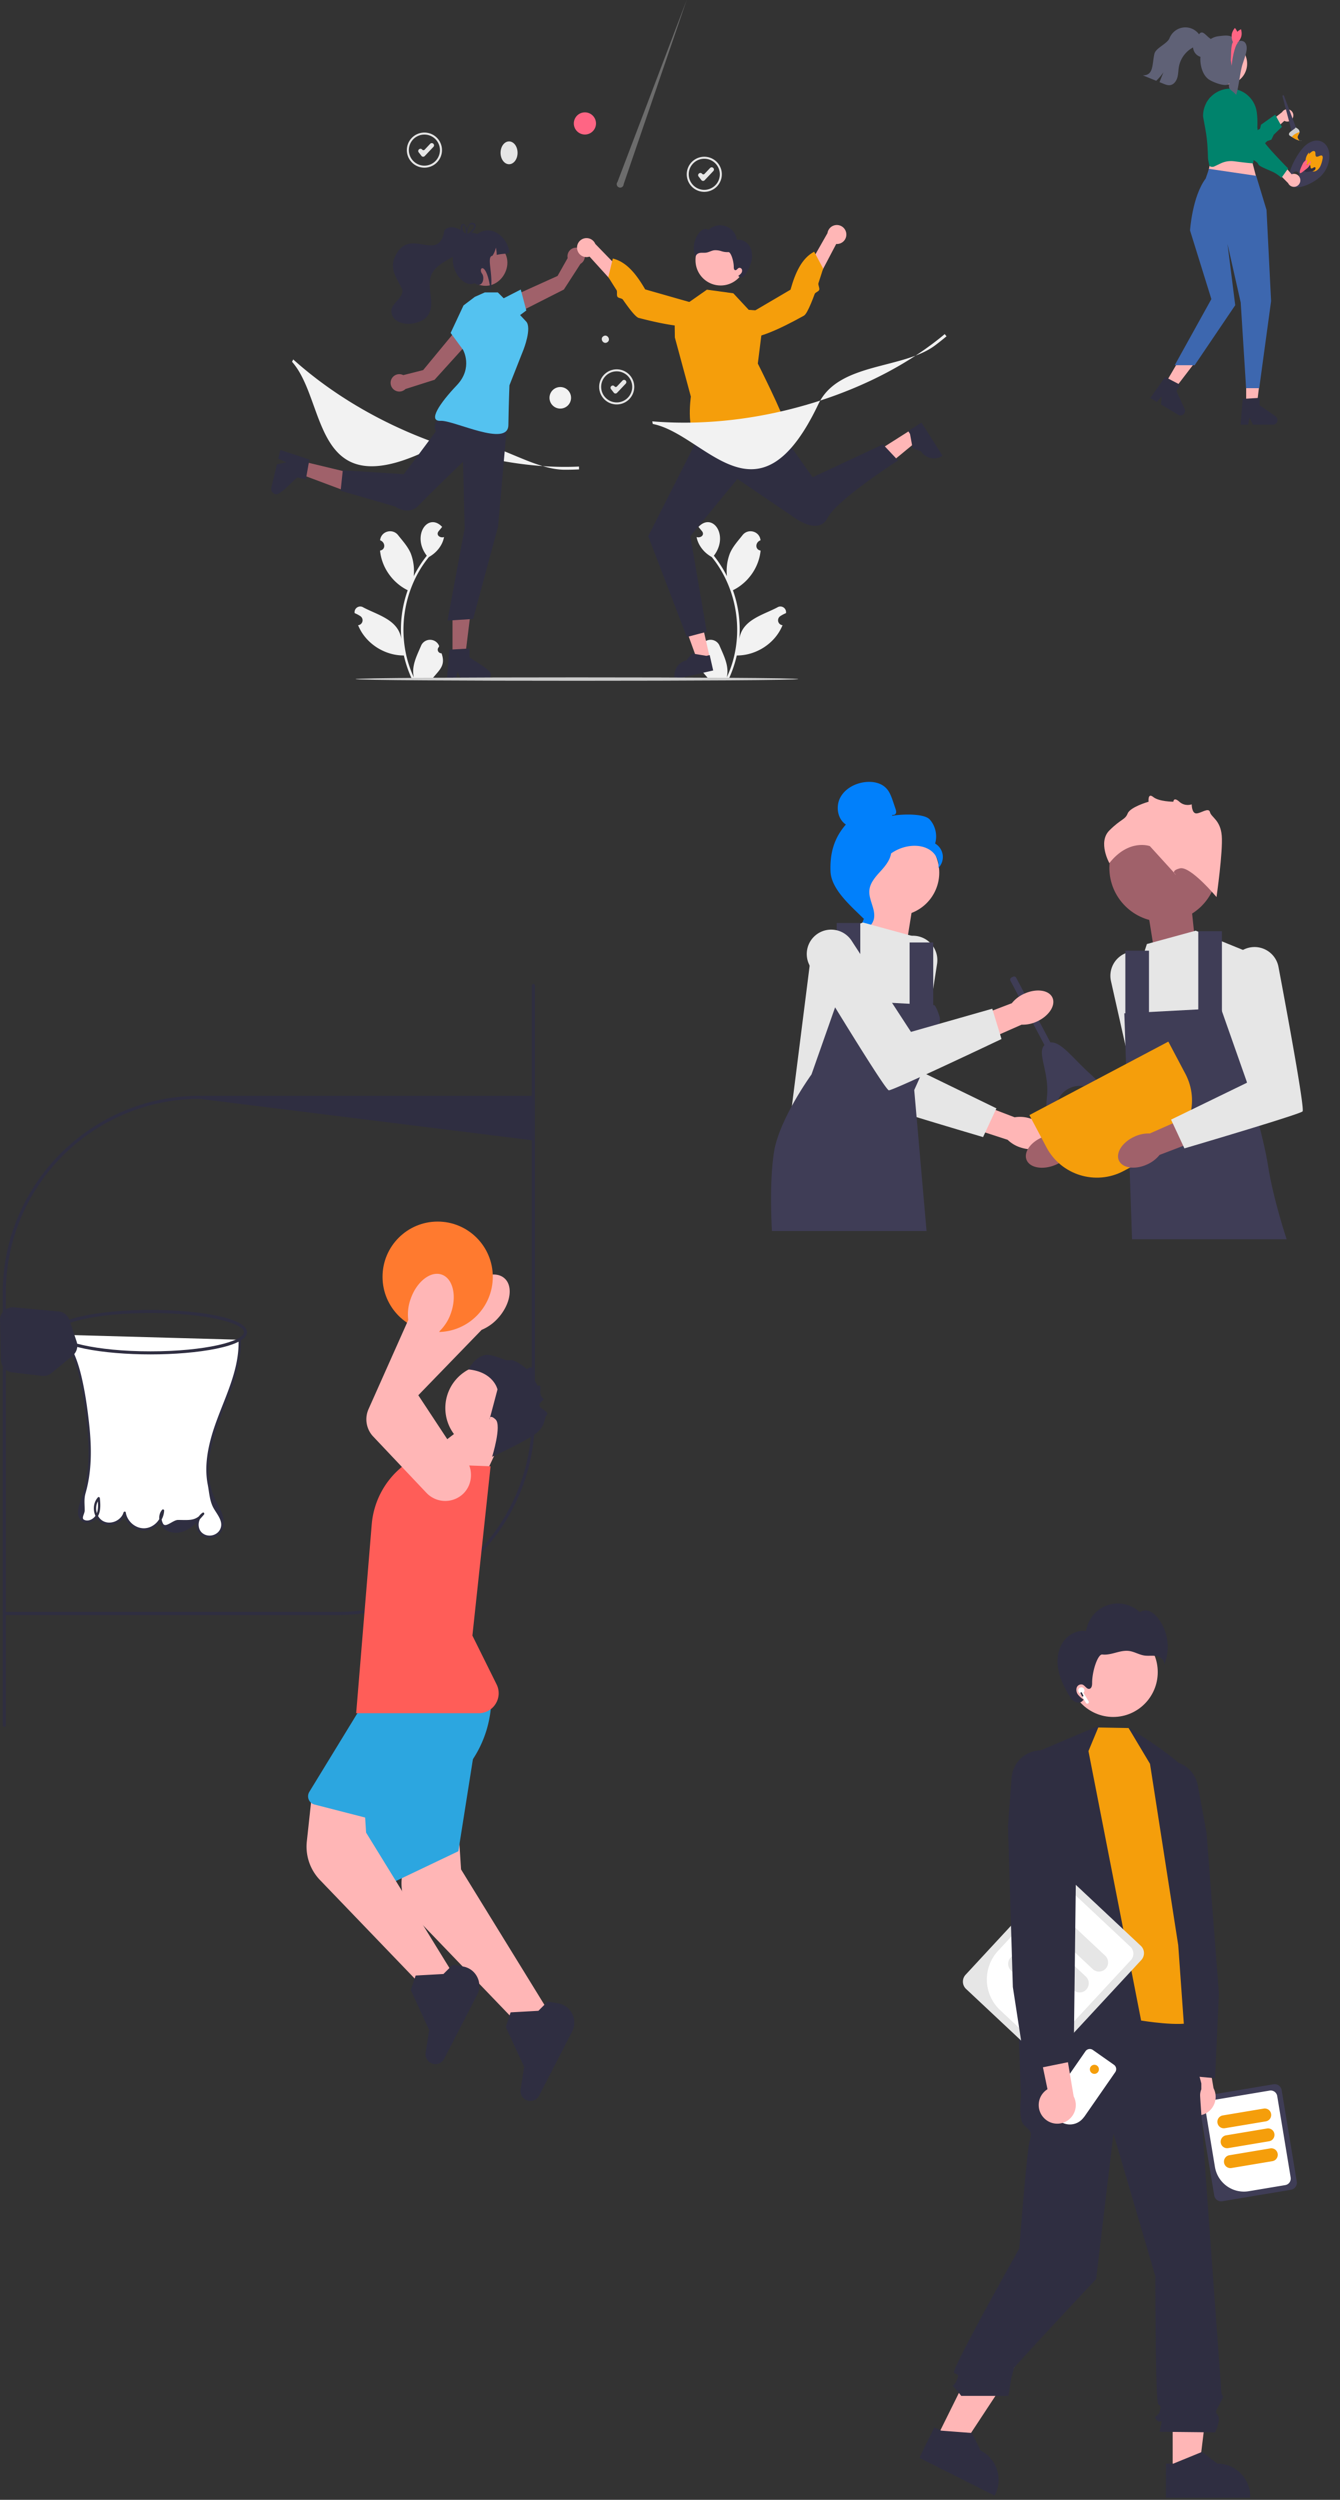 <svg xmlns="http://www.w3.org/2000/svg" width="252" height="470" fill="none"><rect width="100%" height="100%" fill="#333333" stroke="none"/><g clip-path="url(#a)"><path fill="#2F2E41" d="M.804 324.668a.29.29 0 0 1-.288-.288v-81.268c0-20.451 16.614-37.089 37.037-37.089h62.536c.159 0 .288.129.288.289s-.129 8.075-.288 8.075L37.553 206.6c-20.105 0-36.461 16.379-36.461 36.512v81.268a.29.29 0 0 1-.288.288"/><path fill="#2F2E41" d="M100.307 185c.16 0 .288.129.288.288v81.268c0 20.451-16.614 37.088-37.037 37.088H1.022a.287.287 0 1 1 0-.576h62.536c20.105 0 36.461-16.379 36.461-36.512v-81.268c0-.159.129-.288.288-.288"/><path fill="#FFB6B6" d="M71.303 262.087c0-1.246.495-2.465 1.425-3.373l13.119-12.797a8.6 8.6 0 0 1 1.893-3.529c1.084-1.249 2.413-2.154 3.745-2.55 1.354-.402 2.55-.231 3.37.481 1.67 1.455 1.197 4.75-1.056 7.345a8.6 8.6 0 0 1-3.224 2.367l-11.908 12.293 6.556 9.948c1.27 1.482 1.55 3.534.723 5.34-.799 1.745-2.47 2.832-4.36 2.836a4.87 4.87 0 0 1-4.562-3.087L71.64 263.84a4.7 4.7 0 0 1-.337-1.753"/><path fill="#FF7A2F" d="M82.307 250.436c5.727 0 10.368-4.648 10.368-10.382s-4.641-10.382-10.368-10.382c-5.726 0-10.368 4.648-10.368 10.382s4.642 10.382 10.368 10.382"/><path fill="#FFB6B6" d="m87.708 267.836-7.718 5.891 9.79 6.733 4.914-10.545z"/><path fill="#FFB6B6" d="M91.918 272.909c4.512 0 8.169-3.663 8.169-8.181s-3.657-8.181-8.17-8.181c-4.511 0-8.169 3.663-8.169 8.181s3.658 8.181 8.17 8.181"/><path fill="#2F2E41" d="M92.551 273.893s1.841-5.901.651-7.016-1.151.037-1.151.037l1.509-5.686s-.72-3.304-5.482-3.759c0 0 1.692-3.214 4.15-2.683 2.46.53 2.616 1.136 3.66.932s3.21 1.694 3.21 1.694 1.108-.906.983.212 1.052 2.946 1.052 2.946.671-.419.486.754c-.184 1.173.684 1.789.684 1.789s-1.149.743-.781 1.329c.369.586 1.842 1.047 1.285 1.643-.557.595-.138 1.974-2.023 3.428-1.886 1.455-8.233 4.38-8.233 4.38"/><path fill="#FFB6B6" d="m97.393 380.53-.069-.071-19.285-20.064a9.06 9.06 0 0 1-2.48-7.273l1.006-9.27 9.767 1.778.374 5.844 16.405 26.645z"/><path fill="#2F2E41" d="M99.736 395.003c-.31 0-.618-.079-.899-.235a1.87 1.87 0 0 1-.933-1.916l.67-4.251-3.46-7.511.912-2.742 5.227-.291 1.742-1.745 1.951.34a3.65 3.65 0 0 1 2.666 1.992 3.65 3.65 0 0 1-.026 3.33l-6.196 12.021a1.84 1.84 0 0 1-1.654 1.008"/><path fill="#2CA6E0" d="m89.94 324.406-3.744 23.649-18.144 8.651-2.88-23.071z"/><path fill="#FFB6B6" d="m79.535 373.608-.068-.071-19.285-20.064a9.06 9.06 0 0 1-2.48-7.273l1.006-9.27 9.767 1.778.373 5.844 16.405 26.645z"/><path fill="#2F2E41" d="M81.879 388.082a1.868 1.868 0 0 1-1.832-2.152l.67-4.251-3.461-7.511.913-2.742 5.227-.291 1.742-1.744 1.95.34a3.65 3.65 0 0 1 2.667 1.991 3.66 3.66 0 0 1-.026 3.33l-6.196 12.021a1.863 1.863 0 0 1-1.654 1.009"/><path fill="#2CA6E0" d="m69.3 316.484-2.026 5.521-9.102 14.884c-.267.437-.31.96-.118 1.436.193.474.587.82 1.083.947l20.086 5.158 9.299-13.076a21.1 21.1 0 0 0 3.87-12.871z"/><path fill="#FF5D58" d="M90.032 322.104h-23.05l.013-.156 2.91-35.321a15.64 15.64 0 0 1 6.56-11.505l.04-.028 15.754.584-3.42 31.835 4.548 9.17a3.73 3.73 0 0 1-.171 3.645 3.72 3.72 0 0 1-3.184 1.776"/><path fill="#FFB6B6" d="M83.728 282.198a4.87 4.87 0 0 1-3.546-1.537l-9.993-10.571a4.71 4.71 0 0 1-.88-5.165l7.466-16.746a8.6 8.6 0 0 1 .457-3.981c.546-1.56 1.447-2.894 2.538-3.754 1.11-.875 2.285-1.16 3.309-.8 2.09.733 2.865 3.97 1.73 7.215a8.6 8.6 0 0 1-2.122 3.393l-6.529 15.829 9.764 6.818c1.726.907 2.745 2.71 2.643 4.694-.098 1.917-1.25 3.546-3.005 4.249a4.9 4.9 0 0 1-1.832.356"/><path fill="#fff" d="M11.537 250.953c2.524 3.026 3.503 7.029 4.176 10.913q.37 2.13.646 4.274c.689 5.335.92 10.903-.94 15.95-.472 1.278-.95 2.999.175 3.766.894.609 2.2-.023 2.687-.99.486-.966.39-2.111.281-3.188-1.184 1.274-.814 3.631.702 4.48s3.716-.07 4.179-1.747c.241 1.789 1.994 3.238 3.794 3.136s3.379-1.739 3.417-3.544c-.933.993-.471 2.791.687 3.507s2.702.515 3.89-.151c1.188-.665 2.098-1.725 2.981-2.762-1.164.72-1.437 2.544-.534 3.574.903 1.031 2.744.998 3.609-.065.713-.876.709-2.154.361-3.229-.348-1.074-.988-2.026-1.47-3.048-2.209-4.677-.908-10.224.916-15.065s4.178-9.708 3.981-14.878"/><path fill="#2F2E41" d="M11.385 251.105c1.85 2.24 2.859 5.013 3.518 7.811.715 3.032 1.161 6.153 1.476 9.25.319 3.134.424 6.324-.05 9.448a23 23 0 0 1-1.118 4.418c-.358.988-.79 2.23-.347 3.26.52 1.215 1.98 1.233 2.916.503 1.247-.972 1.14-2.706.999-4.117-.017-.171-.232-.305-.369-.153-.973 1.086-1 2.811-.163 3.988.889 1.248 2.537 1.474 3.854.791.739-.383 1.313-1.034 1.55-1.836h-.416c.289 1.906 2.16 3.461 4.103 3.287 1.901-.17 3.462-1.853 3.533-3.753.007-.182-.245-.292-.369-.153-.628.704-.696 1.691-.346 2.545.388.943 1.224 1.559 2.222 1.727 2.566.434 4.483-1.606 5.988-3.372.15-.176-.043-.482-.262-.34-.962.625-1.386 1.87-1.084 2.97.318 1.156 1.444 1.835 2.613 1.754 1.315-.091 2.248-1.057 2.424-2.347.214-1.564-.585-2.957-1.293-4.283-3.366-6.306-.397-13.266 1.97-19.353 1.401-3.6 2.69-7.348 2.558-11.265-.01-.277-.442-.279-.432 0 .22 6.506-3.422 12.202-5.121 18.284-.806 2.886-1.257 5.966-.674 8.938.29 1.478.344 3.033 1.05 4.352.668 1.244 1.923 2.521 1.342 3.941-.54 1.319-2.348 1.744-3.433.81-1.035-.891-.814-2.705.298-3.427l-.262-.34c-1.312 1.541-2.365 1.34-4.568 1.323-.948-.008-2.356 1.562-2.822.708-.395-.725-.436-1.677.138-2.319l-.37-.153c-.062 1.689-1.498 3.226-3.2 3.328-1.736.104-3.33-1.283-3.586-2.977-.034-.223-.36-.188-.417 0-.458 1.548-2.481 2.424-3.9 1.595-1.382-.807-1.677-2.937-.62-4.117l-.368-.153c.13 1.301.294 3.015-.942 3.86-.469.32-1.102.479-1.621.181-.506-.29.133-1.134.14-1.684.014-1.238-.166-2.148.172-3.317.403-1.396.663-2.831.815-4.275.31-2.948.163-5.927-.162-8.867-.323-2.919-.746-5.855-1.415-8.716-.678-2.896-1.73-5.745-3.643-8.061-.178-.214-.482.093-.306.306"/><path fill="#2F2E41" d="M28.308 254.645c-8.796 0-18.144-1.466-18.144-4.182s9.348-4.182 18.144-4.182 18.144 1.466 18.144 4.182-9.348 4.182-18.144 4.182m0-7.787c-10.353 0-17.568 1.9-17.568 3.605s7.215 3.605 17.568 3.605 17.568-1.9 17.568-3.605-7.215-3.605-17.568-3.605"/><path fill="#2F2E41" d="M8.17 258.691q-.135 0-.271-.015l-5.595-.646A2.41 2.41 0 0 1 .18 255.7L0 248.242a2.405 2.405 0 0 1 2.622-2.451l8.394.782a2.4 2.4 0 0 1 2.054 1.633l1.348 4.052c.312.936.01 1.987-.751 2.614l-3.968 3.272c-.43.354-.975.547-1.529.547"/></g><g clip-path="url(#b)"><path fill="#FFB6B6" d="M193.754 210.295c2.38.742 3.927 2.571 3.454 4.085s-2.786 2.14-5.167 1.397a6.25 6.25 0 0 1-2.547-1.482l-10.047-3.272 1.637-4.679 9.73 3.722a6.25 6.25 0 0 1 2.94.229"/><path fill="#E6E6E6" d="M172.232 175.962a4.586 4.586 0 0 0-5.048 3.704c-1.591 8.45-4.972 26.724-4.527 27.169.58.579 22.218 6.951 22.218 6.951l2.512-5.406-14.297-6.951 3.135-20.212a4.584 4.584 0 0 0-3.993-5.255"/><path fill="#A0616A" d="M198.3 219.087c-2.323.906-4.674.443-5.251-1.034s.838-3.41 3.161-4.316a6.24 6.24 0 0 1 2.916-.433l9.89-3.718 1.647 4.675-9.925 3.169a6.25 6.25 0 0 1-2.438 1.657"/><path fill="#E6E6E6" d="M212.562 178.954a4.587 4.587 0 0 1 5.285 3.356c2.156 8.325 6.758 26.33 6.344 26.804-.539.617-21.7 8.428-21.7 8.428l-2.87-5.226 13.797-7.895-4.487-19.956a4.584 4.584 0 0 1 3.631-5.511"/><path fill="#FFB6B6" d="m170.534 177.177 1.178-7.36-7.954-3.239-1.178 11.188z"/><path fill="#A0616A" d="m216.989 178.333-1.178-7.36 7.954-3.239 1.178 11.188z"/><path fill="#FFB6B6" d="M168.525 172.181a8.11 8.11 0 0 0 8.111-8.106 8.11 8.11 0 0 0-8.111-8.106c-4.479 0-8.111 3.629-8.111 8.106s3.632 8.106 8.111 8.106"/><path fill="#0180FB" d="M167.878 153.179c.235.137.549-.07.625-.331s-.013-.538-.1-.796l-.437-1.295c-.311-.919-.64-1.87-1.312-2.569-1.015-1.055-2.627-1.324-4.079-1.129-1.864.249-3.703 1.258-4.57 2.926s-.498 3.996 1.068 5.037c-2.232 2.556-3.01 5.406-2.887 8.797s3.821 6.511 6.232 8.9c.538-.326 1.028-1.855.732-2.41s.128-1.199-.239-1.711c-.367-.511-.673.303-.303-.205.234-.321-.679-1.06-.331-1.252 1.682-.929 2.241-3.024 3.298-4.629 1.274-1.935 3.455-3.246 5.763-3.463 1.271-.12 2.614.097 3.656.834 1.042.738 1.716 2.056 1.475 3.309a2.98 2.98 0 0 0 .82-2.449 2.99 2.99 0 0 0-1.432-2.15c.468-1.548.067-3.328-1.019-4.525-1.087-1.198-5.496-.994-7.083-.679"/><path fill="#0180FB" d="M167.632 159.094c-2.102.226-3.619 2.046-4.9 3.726-.739.968-1.512 2.037-1.494 3.255.019 1.231.842 2.286 1.236 3.453.643 1.906.016 4.175-1.515 5.481 1.513.287 3.149-.847 3.41-2.363.304-1.766-1.036-3.47-.877-5.255.14-1.572 1.38-2.782 2.434-3.958 1.054-1.175 2.043-2.735 1.559-4.238"/><path fill="#E6E6E6" d="m171.453 175.948-9.183-2.51-9.467 3.861-4.057 32.052 23.184.772v-5.17s4.057-5.063 3.284-12.4l-.772-7.337z"/><path fill="#3F3D56" d="m175.698 188.973-18.161-.965-4.926 13.998s-6.086 8.4-7.052 14.578c-.966 6.179-.387 14.868-.387 14.868h29.075l-2.316-26.506s5.407-11.725 4.78-13.752-1.013-2.221-1.013-2.221"/><path fill="#3F3D56" d="M161.787 173.531h-4.443v16.412h4.443zM175.504 177.195h-4.443v13.516h4.443z"/><path fill="#E6E6E6" d="m215.684 177.487 9.183-2.51 9.467 3.861 4.057 32.052-23.184.772v-5.169s-2.372-5.286-.097-12.305c2.222-6.854-2.415-7.433-2.415-7.433z"/><path fill="#3F3D56" d="m211.439 190.52 18.161-.965 4.927 13.998s2.994 9.558 3.96 15.737c.966 6.178 3.478 13.709 3.478 13.709h-29.074l-.872-25.488z"/><path fill="#3F3D56" d="M229.793 175.078h-4.443v16.412h4.443zM216.076 178.742h-4.443v13.516h4.443z"/><path fill="#A0616A" d="M218.786 173.314c5.611 0 10.159-4.546 10.159-10.153s-4.548-10.153-10.159-10.153-10.159 4.545-10.159 10.153c0 5.607 4.548 10.153 10.159 10.153"/><path fill="#FFB8B8" d="M228.779 168.662s-4.915-5.895-6.881-5.403c-1.966.491-.737 1.228-.737 1.228l-4.915-5.404s-3.932-1.473-7.618 3.193c0 0-2.212-3.93 0-6.14 2.211-2.21 2.949-1.965 3.44-3.193s3.932-2.21 3.932-2.21-.197-1.768.884-.884c1.082.884 3.783.884 3.783.884s.016-.983 1.115 0c1.099.982 2.328.491 2.328.491s0 1.7.86 1.71c.86.009 2.335-1.219 2.58-.236.246.982 1.966 1.473 2.212 4.42s-.983 11.544-.983 11.544"/><path fill="#3F3D56" d="m191.1 183.821 7.866 14.861-1.079.57-7.865-14.861a.44.44 0 0 1 .184-.597l.296-.157a.443.443 0 0 1 .598.184"/><path fill="#3F3D56" d="M204.204 204.299a4.544 4.544 0 0 0-5.099 2.202c-1.257 2.261-2.694 4.115-2.213-.304.53-4.865-2.326-8.795-.082-9.981 2.245-1.187 4.562 2.419 8.21 5.684 3.381 3.026 1.431 2.978-.816 2.399"/><path fill="#FFB6B6" d="M192.623 186.83c2.268-1.036 4.641-.705 5.3.738s-.646 3.451-2.915 4.486a6.26 6.26 0 0 1-2.887.596l-9.666 4.264-1.906-4.576 9.732-3.718a6.2 6.2 0 0 1 2.342-1.79"/><path fill="#E6E6E6" d="M153.668 175.616a4.58 4.58 0 0 0-1.285 6.125c4.458 7.355 14.144 23.218 14.772 23.252.819.045 21.188-9.643 21.188-9.643l-1.74-5.701-15.289 4.36-11.162-17.143a4.59 4.59 0 0 0-6.484-1.25"/><path fill="#F59E0B" d="m193.588 209.649 26.129-13.813 3.207 6.06c2.767 5.227.767 11.716-4.464 14.482l-7.174 3.793c-5.231 2.765-11.724.766-14.491-4.462z"/><path fill="#A0616A" d="M215.725 218.93c-2.268 1.035-4.641.705-5.3-.738s.645-3.451 2.914-4.487a6.24 6.24 0 0 1 2.887-.595l9.666-4.266 1.906 4.576-9.731 3.719a6.25 6.25 0 0 1-2.342 1.791"/><path fill="#E6E6E6" d="M235.385 178.087a4.585 4.585 0 0 1 5.048 3.704c1.592 8.45 4.972 26.724 4.527 27.169-.58.579-22.218 6.951-22.218 6.951l-2.512-5.406 14.297-6.951-3.135-20.212a4.584 4.584 0 0 1 3.993-5.255"/></g><g clip-path="url(#c)"><path fill="#F2F2F2" d="M83.037 122.827a.69.69 0 0 1-.663-.42.68.68 0 0 1 .167-.766l.047-.187a1.83 1.83 0 0 0-1.694-1.165 1.83 1.83 0 0 0-1.714 1.133c-.811 1.899-1.86 3.864-1.339 5.956-3.447-7.31-2.275-16.402 2.82-22.653 1.408-.776 2.55-2.155 2.847-3.756-.697.237-1.566-.33-1.042-1.065l.684-.84c-2.648-2.82-5.802 1.613-2.888 5.42a22 22 0 0 0-2.464 3.855 9.2 9.2 0 0 0-.55-4.286c-.528-1.272-1.515-2.343-2.385-3.443-1.058-1.34-3.235-.721-3.377.979.976.321 1.103 1.732-.014 1.925.292 3.163 2.358 6.07 5.203 7.457a22 22 0 0 0-1.203 9.209c-.503-3.647-4.415-4.532-7.15-5.981a1.06 1.06 0 0 0-1.164.009 1.06 1.06 0 0 0-.46 1.07q.567.231 1.078.569a.93.93 0 0 1-.432 1.699c1.378 3.413 4.942 5.705 8.603 5.692a22.7 22.7 0 0 0 1.52 4.442H82.9q.029-.092.055-.184a6.2 6.2 0 0 1-1.503-.089c1.33-1.576 2.359-2.38 1.585-4.58M131.471 122.827a.69.69 0 0 0 .663-.42.68.68 0 0 0-.167-.766l-.047-.187c.134-.341.367-.634.669-.841a1.833 1.833 0 0 1 2.739.809c.811 1.899 1.86 3.864 1.338 5.956 3.448-7.31 2.275-16.402-2.819-22.653-1.408-.776-2.55-2.155-2.847-3.756.697.237 1.566-.33 1.042-1.065l-.684-.84c2.648-2.82 5.802 1.613 2.888 5.42a22 22 0 0 1 2.464 3.855 9.2 9.2 0 0 1 .55-4.286c.527-1.272 1.515-2.343 2.385-3.443 1.058-1.34 3.235-.721 3.377.979-.976.321-1.103 1.732.014 1.925-.293 3.163-2.358 6.07-5.203 7.457a22 22 0 0 1 1.203 9.209c.502-3.647 4.415-4.532 7.15-5.981a1.06 1.06 0 0 1 1.164.009 1.06 1.06 0 0 1 .461 1.07 6 6 0 0 0-1.079.569.94.94 0 0 0-.382 1.002.93.93 0 0 0 .814.697c-1.378 3.413-4.942 5.705-8.603 5.692a22.6 22.6 0 0 1-1.521 4.442h-5.432q-.029-.092-.055-.184a6.2 6.2 0 0 0 1.503-.089c-1.33-1.576-2.359-2.38-1.585-4.58"/><path fill="#FFB6B6" d="m133.485 123.638-2.34.532-3.166-8.775 3.453-.786z"/><path fill="#2F2E41" d="m134.123 126.056-7.195 1.638-.02-.091a2.872 2.872 0 0 1 2.163-3.439l1.087-1.297 2.679.44.628-.143z"/><path fill="#FFB6B6" d="m171.227 80.867 1.286 2.026-7.201 5.929-1.898-2.991z"/><path fill="#2F2E41" d="m173.296 79.453 3.956 6.232-.079.05a2.87 2.87 0 0 1-3.964-.885l-1.586-.59-.485-2.672-.345-.544z"/><path fill="#A0616A" d="m96.648 59.201-.578-3.35 8.786-3.97 1.897-3.36a1.634 1.634 0 0 1 2.948-1.254 1.633 1.633 0 0 1-.536 2.339l-3.121 4.827z"/><path fill="#54C2F0" d="m93.977 56.46 3.956-2.023 1.047 3.935-2.748 2.038z"/><path fill="#A0616A" d="m85.1 123.333 2.392-.001 1.138-9.23H85.1z"/><path fill="#2F2E41" d="M88.288 123.544v-1.622l-.63.038-2.559.152-.593.036-.452 5.434-.025.291h1.699l.055-.289.246-1.315.637 1.315.14.289h4.503a1.017 1.017 0 0 0 1.01-1.013c.191-.888-3.554-2.808-4.031-3.316"/><path fill="#A0616A" d="m56.704 86.695-.557 2.328 8.707 3.26.823-3.436z"/><path fill="#2F2E41" d="m55.94 89.754 1.578.378.11-.62.449-2.526.102-.585-5.176-1.708-.277-.091-.396 1.652.268.12 1.22.547-1.426.313-.314.069-1.05 4.38a1.02 1.02 0 0 0 .75 1.22c.819.392 3.558-2.803 4.163-3.15"/><path fill="#A0616A" d="m88.797 63.588-3.079-1.44-6.14 7.434-3.74.947a1.632 1.632 0 0 0-1.985 2.515 1.633 1.633 0 0 0 2.396.098l5.476-1.74z"/><path fill="#E6E6E6" d="M132.45 36.072a3.3 3.3 0 0 1-2.333-5.636 3.295 3.295 0 0 1 3.596-.716 3.3 3.3 0 0 1 2.037 3.05 3.305 3.305 0 0 1-3.3 3.301m0-6.224a2.923 2.923 0 1 0 1.118 5.622 2.92 2.92 0 0 0 .947-4.765 2.93 2.93 0 0 0-2.065-.857"/><path fill="#E6E6E6" d="M132.218 34.013h-.02a.41.41 0 0 1-.301-.157l-.52-.669a.4.4 0 0 1-.083-.3.42.42 0 0 1 .154-.27l.019-.015a.4.4 0 0 1 .3-.083.4.4 0 0 1 .271.154.3.3 0 0 0 .345.093.3.3 0 0 0 .105-.071l1.055-1.115a.41.41 0 0 1 .576-.015l.017.016a.407.407 0 0 1 .015.576l-1.638 1.73a.4.4 0 0 1-.295.126M115.978 76.04a3.3 3.3 0 1 1 0-6.601 3.3 3.3 0 0 1 0 6.601m0-6.224a2.92 2.92 0 0 0-2.865 3.493 2.92 2.92 0 1 0 4.929-2.636 2.92 2.92 0 0 0-2.064-.857"/><path fill="#E6E6E6" d="M115.745 73.982h-.019a.4.4 0 0 1-.302-.157l-.52-.669a.4.4 0 0 1-.083-.3.4.4 0 0 1 .154-.271l.019-.015a.41.41 0 0 1 .451-.032.4.4 0 0 1 .12.104.3.3 0 0 0 .22.114.3.3 0 0 0 .23-.092l1.055-1.115a.41.41 0 0 1 .576-.016l.017.017a.41.41 0 0 1 .016.575l-1.638 1.73a.4.4 0 0 1-.296.127M79.812 31.525a3.3 3.3 0 0 1-3.237-3.946 3.302 3.302 0 0 1 4.5-2.406 3.3 3.3 0 0 1-1.263 6.352m0-6.224a2.92 2.92 0 0 0-2.865 3.492 2.923 2.923 0 0 0 3.983 2.13 2.922 2.922 0 0 0-1.118-5.622"/><path fill="#E6E6E6" d="m79.58 29.467-.02-.001a.4.4 0 0 1-.302-.157l-.52-.668a.41.41 0 0 1 .072-.572l.018-.014a.406.406 0 0 1 .571.071.297.297 0 0 0 .45.022l1.055-1.115a.407.407 0 0 1 .576-.015l.017.016a.407.407 0 0 1 .016.576l-1.638 1.73a.4.4 0 0 1-.296.127"/><path fill="#F2F2F2" d="M106.23 88.317c-7.652 0-16.446-8.495-24.227-4.458-23.558 12.22-20.315-8.23-27.083-15.835l.222-.446c7.468 6.7 16.792 12.15 26.963 15.762 9.193 3.265 18.454 4.777 26.779 4.378l.015.536a55 55 0 0 1-2.669.063"/><path fill="#E6E6E6" d="M95.734 30.878c.884 0 1.6-.961 1.6-2.146s-.716-2.146-1.6-2.146c-.883 0-1.6.96-1.6 2.146s.717 2.146 1.6 2.146M114.209 64.35c-.731.487-1.48-.673-.735-1.139.732-.487 1.48.673.735 1.139"/><path fill="#FF6584" d="M109.999 25.293a2.084 2.084 0 1 0-.001-4.168 2.084 2.084 0 0 0 .001 4.168"/><path fill="#F0F0F0" d="M117.284 34.63 129.136 0l-13.014 34.216a.64.64 0 0 0-.116.584.65.65 0 0 0 .407.435.652.652 0 0 0 .871-.605" opacity=".3"/><path fill="#F2F2F2" d="M105.321 76.82a2.027 2.027 0 1 0 0-4.053 2.027 2.027 0 0 0 0 4.053"/><path fill="#2F2E41" d="M85.695 75.563s-5.052 3.29-3.717 5.477c.046.076-6.034 8.11-6.034 8.11l-11.479-.729-.404 3.844 10.219 2.961s2.5 1.838 4.431-.187 8.365-8.224 8.365-8.224l.31 12.517-3.23 17.345 4.822-.306 4.694-17.401 1.732-19.712z"/><path fill="#54C2F0" d="m89.292 55.814-2.124 1.61-2.422 5.171 2.329 3.164s1.958 3.396-1.177 6.684-5.542 6.802-3.033 6.676 12.672 5.046 12.74.81c.066-4.237.201-7.486.201-7.486l2.665-6.76s1.587-4.034.473-5.241c-1.115-1.208-2.607-2.75-2.607-2.75l-2.714-2.715h-2.45z"/><path fill="#A0616A" d="M93.258 45.876c4.766 2.713.853 9.872-4.001 7.323-4.766-2.713-.854-9.872 4.001-7.323"/><path fill="#2F2E41" d="M95.806 47.38c-.334.435-1.031.231-2.398.541a5.7 5.7 0 0 0-.159-1.375 3.9 3.9 0 0 1-.653 1.548c-1.186.131.268 3.737-.34 6.388-.782-5.593-2.428-4.127-1.596-3.018.532.71.177 2.84-1.42 1.776-2.635 1.253-6.39-4.972-2.229-7.89-.074-1.579 1.68-1.828 2.761-1.343 2.623-1.954 5.62.55 6.034 3.374"/><path fill="#2F2E41" d="M83.578 43.306c-1.061 6.527-6.749-1.2-9.423 5.223-.84 2.326.602 3.99 1.514 5.92.209 1.587-1.855 2.392-2.07 3.852-.061 3.349 5.339 3.144 6.848 1.032 1.552-2.212-.3-5.18.632-7.553 1.31-3.296 6.639-3.32 7.103-7.154-.899-1.281-3.317-2.748-4.604-1.32"/><path fill="#2F2E41" d="M87.876 43.937q-.054.022-.1.046h-.002q-.045.021-.088.045l-.01.006-.116-.11q-.015.09.007.18l.006.021q.054.057.115.114.053-.043.107-.084.032-.028.068-.055l.015-.163zm1.1-2.033c-.815-.186-1.078.88-1.157 1.393-.296-1.864-1.527-1.277-1.102-.005.136.376.35.72.627 1.009q.058.066.124.131c-.049.256.2.19.536-.045q.373-.266.685-.602c.67-.703 1.193-1.645.287-1.88m.025 1.05a6.4 6.4 0 0 1-.842.893 6 6 0 0 1-.296.253l-.004.044a.3.3 0 0 1-.025.05c-.103.185-.218.085-.261-.069q-.007-.007-.013-.016a2.6 2.6 0 0 1-.379-.501c-.754-1.309.46-2.199.4.245a.2.2 0 0 0-.021.071q-.015.09.007.18l.006.021q.054.057.115.114.053-.043.107-.084.032-.028.068-.055l.015-.163v-.002c.047-.49.177-1.37.416-1.61.526-.404 1.208.033.707.629m-1.125.983q-.054.022-.1.046h-.002q-.045.021-.088.045l-.01.006-.116-.11q-.015.09.007.18l.006.021q.054.057.115.114.053-.043.107-.084.032-.028.068-.055l.015-.163zM131.928 79.922l-1.761 4.593-8.257 16.295 7.256 18.956 3.744-.989-3.086-17.967 8.855-10.764 10.516 7.135s4.663 3.643 6.437.19 13.255-10.798 13.255-10.798l-2.84-3.03-13.22 6.189-9.125-12.85z"/><path fill="#F59E0B" d="m140.81 58.26-2.898-3.115-4.97-.684-6.09 4.265.061 4.722 3.011 11.125s-1.147 7.993 2.056 7.913 4.949-1.678 6.253-1.353 6.851 1.71 7.202.26c.352-1.45 2.22-.412 2.138-1.784-.082-1.371-5.058-11.257-5.058-11.257l1.237-9.887z"/><path fill="#FFB6B6" d="M159.157 43.923a1.77 1.77 0 0 1-1.141 1.839 1.8 1.8 0 0 1-.761.109l-6.663 12.678-1.789-2.748 6.811-11.965a1.783 1.783 0 0 1 2.983-1.051c.32.298.519.703.56 1.138"/><path fill="#F59E0B" d="M138.18 60.618s-.265 2.256 2.273 2.814 9.569-3.46 10.721-4.075c.361-.192.851-1.134 1.353-2.338.226-.54.454-1.133.674-1.735.128-.348.738-.443.858-.788.12-.343-.251-.937-.143-1.26.513-1.536.877-2.755.877-2.755l-1.682-3.16c-2.352 1.244-3.559 3.984-4.446 7.141z"/><path fill="#FFB6B6" d="M108.542 46.834a1.79 1.79 0 0 0 .835 1.249 1.78 1.78 0 0 0 1.493.16l9.623 10.607 1.045-3.108-9.587-9.88a1.787 1.787 0 0 0-2.136-1.028 1.78 1.78 0 0 0-1.273 2"/><path fill="#F59E0B" d="M133.027 57.746s.82 2.117-1.497 3.293-10.13-.955-11.4-1.26c-.397-.096-1.107-.886-1.894-1.926a42 42 0 0 1-1.087-1.51c-.211-.306-.825-.245-1.028-.549-.201-.302.009-.97-.177-1.256-.881-1.359-1.538-2.447-1.538-2.447l.838-3.482c2.589.616 4.442 2.967 6.091 5.802z"/><path fill="#FFB6B6" d="M135.526 53.674a4.73 4.73 0 0 0 4.729-4.732 4.73 4.73 0 1 0-9.458 0 4.73 4.73 0 0 0 4.729 4.731"/><path fill="#2F2E41" d="M140.925 46.23c-.498-.77-1.431-1.284-2.336-1.14a3.19 3.19 0 0 0-2.108-2.553 3.19 3.19 0 0 0-3.237.692.99.99 0 0 0-.97-.097c-.312.141-.583.359-.788.633a4.59 4.59 0 0 0-.643 4.672c-.11-.403.293-.781.7-.871s.834-.005 1.247-.064c.529-.075 1.005-.383 1.535-.452.449-.029.9.03 1.327.171.428.142.878.203 1.328.178.446-.053 1.02 1.639 1.013 2.83-.002.225.045.515.265.563.272.06.429-.316.687-.418a.48.48 0 0 1 .587.312.77.77 0 0 1-.149.698q-.24.288-.558.485l.106.089a.63.63 0 0 0 .8.1c.244-.166.441-.391.574-.655a7.7 7.7 0 0 0 1.053-2.524c.166-.902.064-1.88-.433-2.65"/><path fill="#F2F2F2" d="M175.912 64.893c-6.1 4.622-18.238 3.162-22.004 11.08-11.404 23.971-21.161 5.71-31.146 3.736l-.092-.49c9.996.83 20.718-.457 31.006-3.722 9.298-2.95 17.594-7.338 23.99-12.684l.335.418a56 56 0 0 1-2.089 1.662"/><path fill="#CCC" d="M150.121 127.674c-.145.431-83.095.431-83.252.001.145-.431 83.095-.431 83.252-.001"/></g><g clip-path="url(#d)"><path fill="#3F3D56" d="m228.347 412.766-2.843-17.204a1.34 1.34 0 0 1 .229-.993c.204-.287.513-.481.859-.539l12.913-2.161c.346-.057.701.026.986.231s.478.516.536.864l2.843 17.204c.058.349-.025.706-.229.993a1.32 1.32 0 0 1-.859.539l-12.912 2.161a1.324 1.324 0 0 1-1.523-1.095"/><path fill="#fff" d="m228.479 407.408-1.828-11.061c-.053-.326.024-.66.215-.929s.48-.451.804-.505l11.098-1.857c.324-.054.656.024.923.216.268.192.448.483.503.809l2.53 15.31c.053.326-.024.66-.215.929a1.24 1.24 0 0 1-.805.505l-6.874 1.15a5.5 5.5 0 0 1-4.114-.962 5.57 5.57 0 0 1-2.237-3.605"/><path fill="#F59E0B" d="M228.958 399.128a1.215 1.215 0 0 1 .996-1.402l7.698-1.288a1.21 1.21 0 0 1 1.393 1.002 1.23 1.23 0 0 1-.209.909 1.21 1.21 0 0 1-.787.493l-7.698 1.288a1.2 1.2 0 0 1-.903-.211 1.22 1.22 0 0 1-.49-.791M229.575 402.87a1.22 1.22 0 0 1 .996-1.401l7.698-1.288a1.21 1.21 0 0 1 1.393 1.002 1.23 1.23 0 0 1-.554 1.234 1.2 1.2 0 0 1-.442.168l-7.698 1.288a1.21 1.21 0 0 1-1.393-1.003M230.194 406.613a1.22 1.22 0 0 1 .21-.908 1.2 1.2 0 0 1 .786-.494l7.698-1.288a1.21 1.21 0 0 1 1.393 1.002 1.22 1.22 0 0 1-.996 1.402l-7.698 1.288a1.21 1.21 0 0 1-1.393-1.002"/><path fill="#FFB8B8" d="M222.516 396.553a3.5 3.5 0 0 1-.3-4.236 3.5 3.5 0 0 1 1.079-1.05l-4.504-21.579 5.97 2.309 3.456 20.616c.396.76.502 1.639.297 2.472a3.5 3.5 0 0 1-1.408 2.046 3.467 3.467 0 0 1-4.59-.578"/><path fill="#FFB6B6" d="m220.53 464.806 4.914-.001 2.337-19.071-7.252.001z"/><path fill="#2F2E41" d="M219.275 463.194h1.383l5.4-2.21 2.894 2.21h.001c1.635 0 3.204.654 4.36 1.817a6.22 6.22 0 0 1 1.807 4.388v.201l-15.844.001z"/><path fill="#FFB6B6" d="m176.131 458.381 4.398 2.205 10.547-16.019-6.491-3.255z"/><path fill="#2F2E41" d="m175.725 456.367 1.238.621 5.812.446 1.611 3.277a6.2 6.2 0 0 1 3.097 3.584 6.24 6.24 0 0 1-.328 4.737l-.09.181-14.18-7.112zM222.706 378.195l-31.243.82.543 15.309s-.543 4.1.544 5.194c1.086 1.093 1.63 1.093 1.086 3.007s-1.948 20.197-1.948 20.197-12.823 22.814-12.279 23.361c.543.547 1.086 0 .543 1.367s-1.087.82-.543 1.367q.722.783 1.358 1.64h8.856s.495-2.734.495-3.007.543-1.914.543-2.187 15.473-16.768 15.473-16.768l3.26-27.337 7.878 26.79s0 23.51.544 24.056c.543.547.543.274.271 1.367-.271 1.094-1.358.82-.543 1.64s1.087-.546.815.82l-.272 1.367 10.438.118s1.087-2.305.544-3.125c-.544-.82-.511-.596.152-1.938s.934-1.615.663-1.889c-.272-.273-.272-1.727-.272-1.727s-3.918-53.766-3.918-54.586c-.02-.422.057-.843.226-1.23v-1.113l-1.041-3.945z"/><path fill="#2F2E41" d="m206.529 324.508 15.649 31.846-3.061 38.648-19.998-1.838-3.586-64.005z"/><path fill="#2F2E41" d="m228.502 390.732-9.144-.841-.014-.117-6.137-51.127 1.373-3.831a5.6 5.6 0 0 1 1.617-2.347 5.56 5.56 0 0 1 2.555-1.243 5.53 5.53 0 0 1 5.701 2.435c.4.617.674 1.308.808 2.033l1.642 8.926 2.33 30.171z"/><path fill="#F59E0B" d="m204.695 329.229 1.845-4.44 5.708.101 5.951 8.471 6.248 26.436s2.243 19.31 0 20.33c-2.244 1.019-9.849-.24-9.849-.24z"/><path fill="#2F2E41" d="M212.246 324.891s12.296 7.151 12.777 10.885 2.091 49.425 2.091 49.425l-4.348-2.827-1.189-16.653-5.306-34.096z"/><path fill="#FFB8B8" d="M209.345 322.809c4.628 0 8.38-3.775 8.38-8.432s-3.752-8.432-8.38-8.432-8.38 3.775-8.38 8.432 3.752 8.432 8.38 8.432"/><path fill="#2F2E41" d="M199.84 308.838c.941-1.464 2.706-2.441 4.418-2.166a6.1 6.1 0 0 1 1.319-2.99 6.03 6.03 0 0 1 2.668-1.868 6 6 0 0 1 3.245-.203 6 6 0 0 1 2.878 1.519 1.87 1.87 0 0 1 1.835-.184 3.87 3.87 0 0 1 1.491 1.204 8.787 8.787 0 0 1 1.215 8.888c.209-.765-.553-1.485-1.323-1.657s-1.578-.009-2.359-.121c-1.001-.143-1.901-.728-2.903-.859-.843-.111-1.69.107-2.511.325-.822.217-1.667.44-2.511.339s-1.93 3.116-1.916 5.382c.003.43-.085.981-.502 1.072-.514.113-.811-.601-1.3-.795a.9.9 0 0 0-.674.071.91.91 0 0 0-.436.522 1.5 1.5 0 0 0 .282 1.329c.301.363.657.674 1.056.922l-.201.169c-.335.445-1.03.464-1.512.189a3.3 3.3 0 0 1-1.086-1.244c-.893-1.495-1.677-3.088-1.992-4.803s-.122-3.576.819-5.041"/><path fill="#E6E6E6" d="m181.586 371.282 16.742-18.073a1.867 1.867 0 0 1 2.65-.094l13.565 12.722a1.9 1.9 0 0 1 .093 2.666l-16.742 18.073a1.867 1.867 0 0 1-2.649.094l-13.565-12.722a1.895 1.895 0 0 1-.094-2.666"/><path fill="#fff" d="m187.684 366.798 10.763-11.62a1.76 1.76 0 0 1 1.222-.56c.466-.016.918.154 1.259.473l11.658 10.933a1.78 1.78 0 0 1 .087 2.497l-14.898 16.083a1.754 1.754 0 0 1-2.481.088l-7.222-6.774a7.9 7.9 0 0 1-2.479-5.479 7.9 7.9 0 0 1 2.091-5.641"/><path fill="#E6E6E6" d="M197.331 360.197a1.71 1.71 0 0 1 2.424-.086l8.088 7.585a1.73 1.73 0 0 1 .085 2.44 1.71 1.71 0 0 1-2.425.085l-8.087-7.584a1.736 1.736 0 0 1-.085-2.44M193.692 364.119a1.71 1.71 0 0 1 2.425-.086l8.087 7.585a1.73 1.73 0 0 1-.458 2.833 1.71 1.71 0 0 1-1.881-.308l-8.088-7.585a1.73 1.73 0 0 1-.085-2.439M190.054 368.048a1.71 1.71 0 0 1 2.424-.085l8.087 7.584a1.733 1.733 0 0 1 .086 2.44 1.71 1.71 0 0 1-2.425.086l-8.087-7.585a1.736 1.736 0 0 1-.085-2.44"/><path fill="#fff" d="m209.731 389.595-5.788 8.339-.27.327a3.21 3.21 0 0 1-2.523 1.164 3.192 3.192 0 0 1-1.428-.366l-2.469-1.735a1 1 0 0 1-.419-.931c.018-.167.078-.326.173-.463l7.127-10.268a.99.99 0 0 1 1.385-.248l3.966 2.787.028.02.017.014.023.019.029.024.024.023.005.005q.017.015.03.031a.4.4 0 0 1 .049.056l.001.001q.028.036.054.075l.015.024.003.003.011.02q.018.03.033.061a1 1 0 0 1 .044.105l.012.034.008.029.001.002.001.004.007.025.011.049.002.013.003.014.002.013.001.007a.5.5 0 0 1 .009.089l.002.041v.047l-.002.038a1 1 0 0 1-.036.209l-.007.025-.006.02-.013.035-.008.02a1 1 0 0 1-.071.144l-.011.017z"/><path fill="#F59E0B" d="M205.811 389.913a.85.85 0 0 0 .849-.855.85.85 0 0 0-.849-.855c-.47 0-.85.383-.85.855s.38.855.85.855"/><path fill="#FFB8B8" d="M196.213 398.085a3.505 3.505 0 0 1-.3-4.237 3.5 3.5 0 0 1 1.079-1.049l-4.504-21.58 5.97 2.309 3.456 20.617c.396.759.502 1.638.298 2.471a3.5 3.5 0 0 1-1.409 2.046 3.467 3.467 0 0 1-4.59-.577"/><path fill="#2F2E41" d="m192.905 389.329-2.43-15.751-.913-30.251.679-9.067a5.6 5.6 0 0 1 1.932-3.829 5.52 5.52 0 0 1 6.734-.36 5.6 5.6 0 0 1 1.858 2.159l1.775 3.66-.633 51.612z"/><path fill="#fff" d="M202.782 317.792a.59.59 0 0 1 .283-.468.57.57 0 0 1 .544-.025.582.582 0 0 1 .14.957l.973 1.609a.29.29 0 0 1-.097.4.287.287 0 0 1-.398-.097l-1.094-1.809a.58.58 0 0 1-.351-.567"/><path fill="#2F2E41" d="M203.465 318.892c.036.072.123.1.195.064a.146.146 0 0 0 .064-.195l-.261-.52a.144.144 0 0 0-.194-.065.147.147 0 0 0-.064.196z"/></g><g clip-path="url(#e)"><path fill="#3F3D56" d="M248.418 33.1c1.511-1.492 2.039-3.949 1.178-5.489-.86-1.54-2.783-1.58-4.294-.089-1.512 1.491-3.636 5.523-2.775 7.063.86 1.54 4.379.005 5.891-1.486m-5.216.807c-.322-.156-.41-.647-.196-1.097s.648-.688.97-.532c.322.157.409.648.196 1.098-.214.45-.648.688-.97.532"/><path fill="#F59E0B" d="m246.55 31.962-.437-.403a1.8 1.8 0 0 1-.48-.595 1.8 1.8 0 0 1-.091-1.012c.079-.492.306-.947.65-1.304l-.023.342q.264-.31.609-.527c.216-.112.453-.104.547.096.107.229.005.64.15.824.252.318.907-.369 1.183-.086.161.164.085.555.001.883-.087.406-.225.8-.409 1.17-.337.613-.951 1.018-1.367.853a1.1 1.1 0 0 1-.333-.241"/><path fill="#2F2E41" d="M245.26 32.045c-.076-.262.081-.604.23-.89l.075-.08a1.4 1.4 0 0 1 .497-.144.36.36 0 0 1 .366.253c.044.153.008.373.114.463.204.175.613-.365.808-.177.109.106.03.378-.11.511a.83.83 0 0 1-.47.193l-.749.126a1.3 1.3 0 0 1-.446.023.39.39 0 0 1-.315-.278"/><path fill="#FF6584" d="M244.435 32.246c.053-.389.347-1.013.609-1.547l.102-.163q.22-.265.5-.464c.143-.08.242-.021.206.237-.032.228-.163.6-.112.696.099.186.704-.876.789-.663.048.12-.146.595-.33.876a2 2 0 0 1-.499.53l-.715.554c-.116.107-.253.19-.401.245-.11.02-.181-.066-.149-.301"/><path fill="#FFB8B8" d="M244.518 33.653a1.22 1.22 0 0 0-.607-.826 1.19 1.19 0 0 0-1.015-.06l-2.795-3.267-.603 2.16 2.747 2.773c.127.27.348.483.621.6.272.116.578.127.858.03a1.227 1.227 0 0 0 .794-1.411"/><path fill="#00836C" d="m235.242 21.21-.742 1.269s1.956.98 1.994 1.752c.038.773.178.577.469.79.29.212.635.762.646 1.366s4.636 5.287 4.636 5.287l-1.26 1.765a6.8 6.8 0 0 0-1.357-.99c-.749-.398-2.827-1.135-2.978-1.543s-.759-.705-1.341-1.13c-.581-.424.666-.785-.304-1.492-.97-.708-6.231-6.277-7.174-6.816-.942-.539-.948-2.183-.948-2.183l.7-.98z"/><path fill="#FFB6B6" d="M234.354 76.366h1.982l.944-7.733h-2.926z"/><path fill="#2F2E41" d="M233.307 79.843h1.422l.253-1.358.65 1.358h3.772a.85.85 0 0 0 .809-.602.86.86 0 0 0-.327-.961l-3.012-2.103v-1.372l-3.168.19z"/><path fill="#FFB6B6" d="m218.98 72.393 1.706 1.023 4.713-6.165-2.517-1.509z"/><path fill="#2F2E41" d="m216.328 74.838 1.223.733.903-1.037-.125 1.503 3.244 1.945a.84.84 0 0 0 .999-.1.859.859 0 0 0 .203-.995l-1.529-3.362.692-1.18-2.821-1.47z"/><path fill="#FFB6B6" d="m234.569 26.922 1.634 6.21-9.154.122 1.204-5.967z"/><path fill="#3D67AF" d="m236.236 33.055 1.945 6.41.86 17.145-2.231 16.37h-2.469l-1.012-16.103-2.488-11.018 1.457 11.524-7.63 11.28h-3.75l6.893-12.43-4.012-12.903s.402-6.381 2.947-9.77l.619-1.81z"/><path fill="#00836C" d="M236.364 21.208a2 2 0 0 0-.024-.17 5.13 5.13 0 0 0-1.988-3.354 5.03 5.03 0 0 0-3.75-.96 5.16 5.16 0 0 0-3.191 1.805v.003q-.062.076-.121.157-.106.137-.2.282a5.18 5.18 0 0 0-.841 2.939s.479 2.575.579 3.258q.101.663.16 1.297.035.32.058.628v.002c.079 1.013.105 1.922.128 2.626.011.383.274 1.47.29 1.483l.052.036a.93.93 0 0 0 .884.033l1.182-.558a4.53 4.53 0 0 1 2.517-.393c1.405.184 3.452.437 3.545.36.11-.095.644-4.921.783-6.438q.03-.325.042-.686v-.003a16 16 0 0 0-.105-2.347"/><path fill="#FFB8B8" d="M243.163 22.073a1.15 1.15 0 0 1-.665.706 1.13 1.13 0 0 1-.962-.062l-3.001 2.747-.32-2.102 2.899-2.287a1.135 1.135 0 0 1 1.463-.421c.253.123.452.335.56.597s.117.554.026.822"/><path fill="#00836C" d="M231.995 16.742s2.953.558 1.273 6.354l.649 2.873 3.045-1.77.184-.75 2.666-1.892 1.261 2.298-1.533 1.48-.443.925-.786.263-2.436 2.353-1.021.631s-1.299.814-2.454.373a3.1 3.1 0 0 1-.854-.489c-.504-.406-.952-1.028-1.232-1.967-1.039-3.485-1.429-5.921-1.429-5.921z"/><path fill="#3F3D56" d="m242.969 24.895-1.788-6.8a.15.15 0 0 1 .097-.181.15.15 0 0 1 .184.088l2.407 6.356z"/><path fill="#CCC" d="M244.457 26.436a3.4 3.4 0 0 1-.755-.256 5 5 0 0 1-.356-.194q-.062-.035-.122-.072l-.289-.171-.247-.146c-.12-.07-.249-.153-.284-.29a.45.45 0 0 1 .103-.364q.133-.157.302-.27l.758-.562.068-.15c.205.088.394.21.557.364a.7.7 0 0 1 .196.504.6.6 0 0 1-.02.122c-.049.173-.177.321-.253.488q-.023.052-.04.107a.76.76 0 0 0 .084.646.7.7 0 0 0 .298.244"/><path fill="#E6E6E6" d="M244.831 26.5a.8.8 0 0 1-.374-.062q.185.04.374.062"/><path fill="#F59E0B" d="M244.456 26.435a3.4 3.4 0 0 1-.755-.256 5 5 0 0 1-.356-.194q-.062-.035-.122-.072l-.289-.171q.05-.069.108-.133c.358-.394.848-.616 1.345-.78a.6.6 0 0 1-.02.12c-.049.174-.177.322-.253.489q-.023.052-.04.107a.76.76 0 0 0 .084.646.7.7 0 0 0 .298.244"/><path fill="#FFB6B6" d="M234.061 13.844c1.025-1.897.336-4.274-1.54-5.31a3.85 3.85 0 0 0-5.252 1.556c-1.026 1.896-.336 4.274 1.539 5.31a3.85 3.85 0 0 0 5.253-1.556"/><path fill="#5F6176" d="M228.304 8.778v.003a2 2 0 0 1-.088.592v.001a2 2 0 0 1-.46.785 1.97 1.97 0 0 1-1.624.605 1.9 1.9 0 0 1-.559-.144 1.97 1.97 0 0 1-1.082-1.13 2.02 2.02 0 0 1 .063-1.571l.002-.002c.096-.204.228-.39.387-.55.356-.358.513-1.258 1.055-1.258l.077.003c.363.013 1.034.805 1.32.992a1.987 1.987 0 0 1 .909 1.674"/><path fill="#5F6176" d="M225.897 8.083c-.307.36-.786.5-1.218.688a5.1 5.1 0 0 0-1.952 1.52 5.2 5.2 0 0 0-1.025 2.265c-.12.674-.104 1.373-.293 2.03-.188.658-.652 1.303-1.32 1.417-.451.078-.903-.098-1.328-.273q-.35-.142-.701-.285l.73-1.854a9.4 9.4 0 0 1-1.353 1.6l-2.513-1.023c2.063.008 1.711-2.016 2.172-4.048.254-1.116 2.414-1.872 2.837-2.934a3.24 3.24 0 0 1 1.116-1.434 3.19 3.19 0 0 1 4.712 1.138c.424.17.436.837.136 1.193M234.168 8.051c-.378-.503-1.329-.522-1.52.079l-.401-.55c-.521-1.15-1.894-.916-3.136-.764-1.241.151-2.336 1.036-2.891 2.169s-.606 2.479-.286 3.701c.215.823.61 1.625 1.266 2.159s3.739 1.794 3.995.708c-.32 1.416.325 1.195 1.28 2.28.495-1.502.727-4.334 1.222-5.837l.223-.679c.157-.476.315-.954.428-1.443.143-.615.197-1.32-.18-1.823"/><path fill="#FF6584" d="m231.624 12.364-.165-1.065c.112-1.325-.071-3.431.789-3.72l.525.53c-.332.113-.965 2.093-1.149 4.255"/><path fill="#FF6584" d="M232.85 6.726c0 .812-.275 1.47-.614 1.47-.34 0-.615-.658-.615-1.47 0-.81.615-1.468.615-1.468s.614.657.614 1.468"/><path fill="#FF6584" d="M233.358 7.095c-.322.742-.836 1.233-1.147 1.095-.31-.138-.301-.852.021-1.595.323-.743 1.147-1.095 1.147-1.095s.301.852-.021 1.595"/></g><defs><clipPath id="a"><path fill="#fff" d="M0 185h108v210H0z"/></clipPath><clipPath id="b"><path fill="#fff" d="M145 147h100v86H145z"/></clipPath><clipPath id="c"><path fill="#fff" d="M51 0h127v128H51z"/></clipPath><clipPath id="d"><path fill="#fff" d="M173 301h75v169h-75z"/></clipPath><clipPath id="e"><path fill="#fff" d="M215 5h37v75h-37z"/></clipPath></defs></svg>